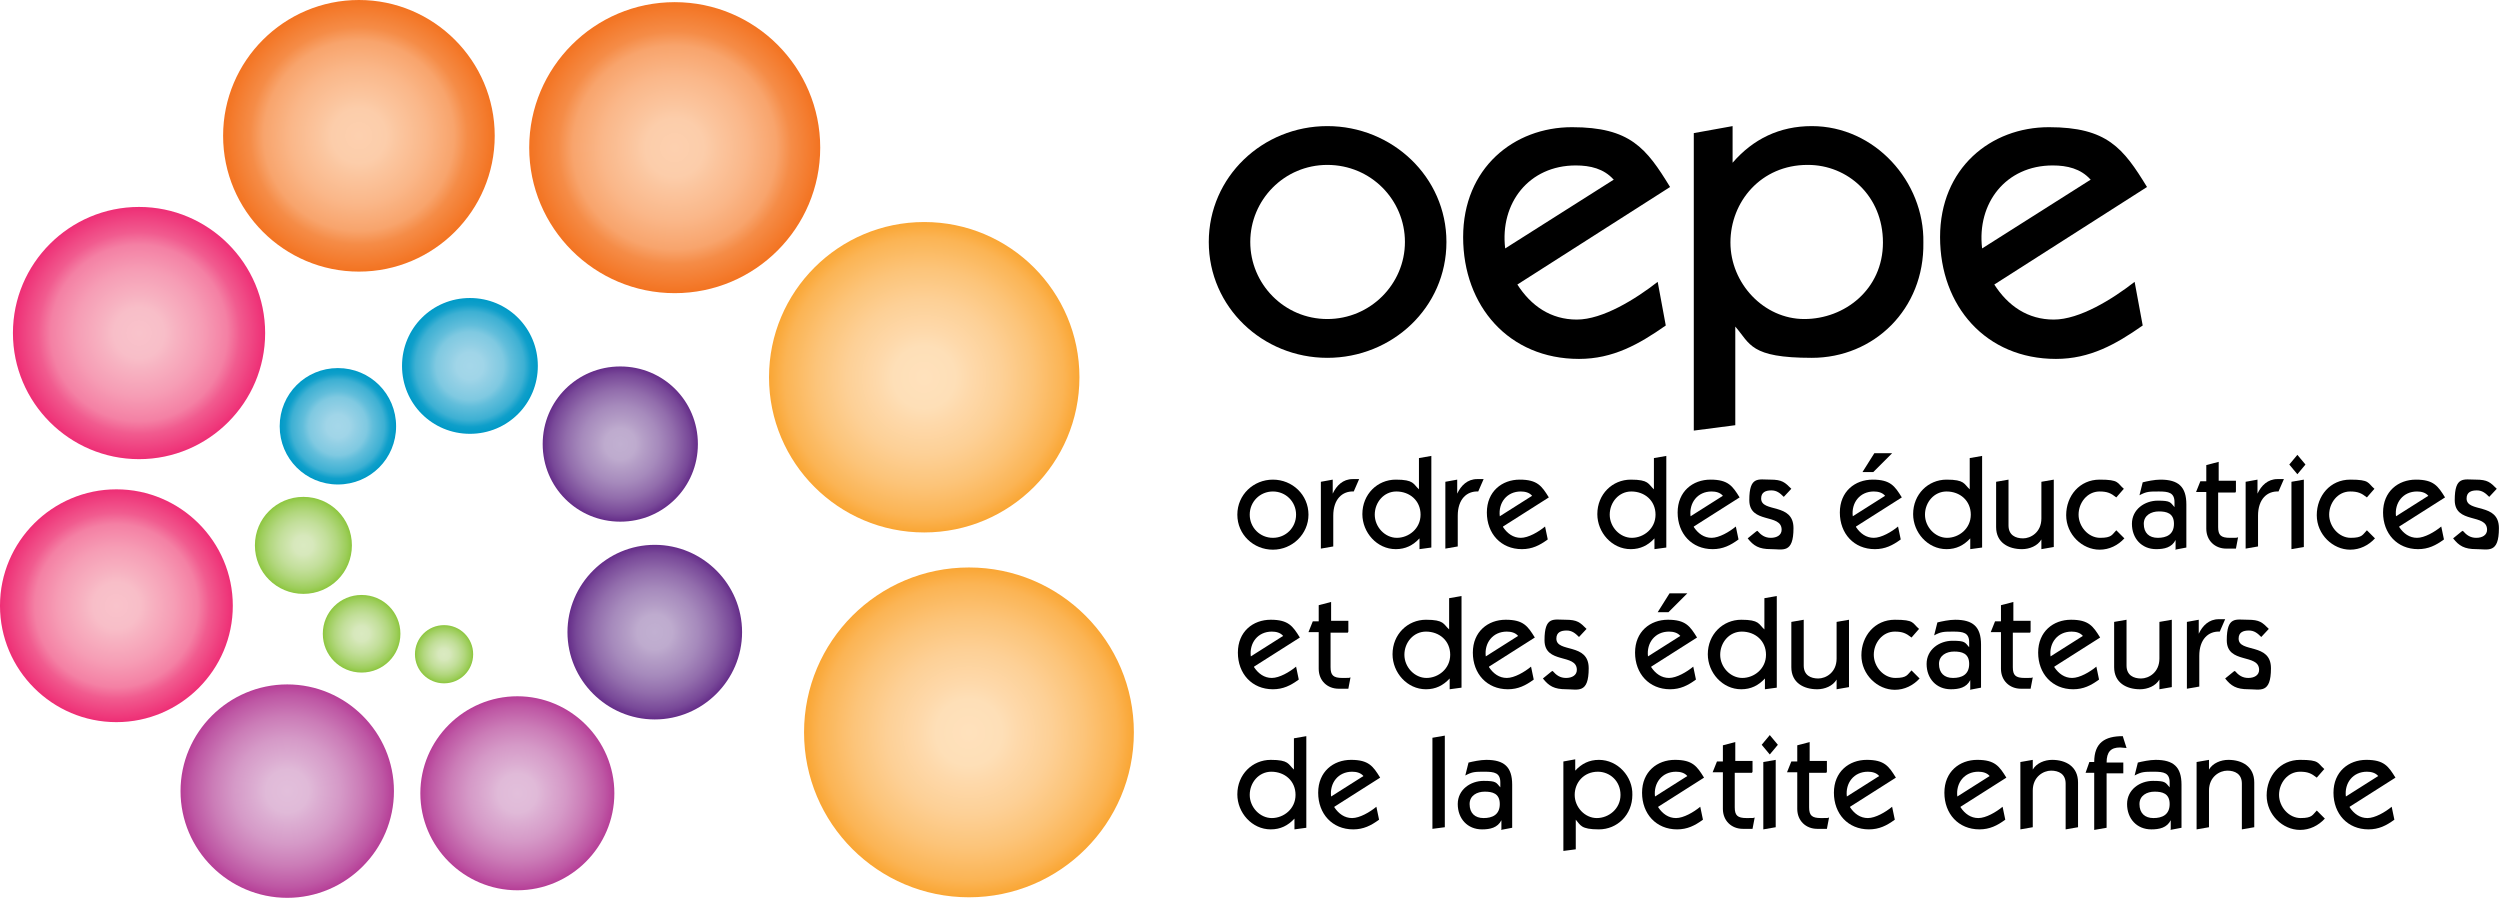<?xml version="1.0" encoding="UTF-8"?>
<svg xmlns="http://www.w3.org/2000/svg" xmlns:xlink="http://www.w3.org/1999/xlink" id="Layer_1" data-name="Layer 1" version="1.1" viewBox="0 0 463.9 166.6">
  <defs>
    <style>
      .cls-1 {
        fill: url(#New_Gradient_Swatch_4);
      }

      .cls-1, .cls-2, .cls-3, .cls-4, .cls-5, .cls-6, .cls-7, .cls-8, .cls-9, .cls-10, .cls-11, .cls-12, .cls-13, .cls-14, .cls-15, .cls-16 {
        stroke-width: 0px;
      }

      .cls-2 {
        fill: url(#New_Gradient_Swatch_5);
      }

      .cls-3 {
        fill: url(#New_Gradient_Swatch_8);
      }

      .cls-4 {
        fill: url(#New_Gradient_Swatch_6);
      }

      .cls-5 {
        fill: url(#New_Gradient_Swatch_7);
      }

      .cls-6 {
        fill: url(#New_Gradient_Swatch_1);
      }

      .cls-7 {
        fill: url(#New_Gradient_Swatch_2);
      }

      .cls-8 {
        fill: url(#New_Gradient_Swatch_8-2);
      }

      .cls-9 {
        fill: url(#New_Gradient_Swatch_5-2);
      }

      .cls-10 {
        fill: url(#New_Gradient_Swatch_6-2);
      }

      .cls-11 {
        fill: url(#New_Gradient_Swatch_1-2);
      }

      .cls-12 {
        fill: url(#New_Gradient_Swatch_7-3);
      }

      .cls-13 {
        fill: url(#New_Gradient_Swatch_7-2);
      }

      .cls-14 {
        fill: url(#New_Gradient_Swatch_2-2);
      }

      .cls-15 {
        fill: url(#New_Gradient_Swatch_4-2);
      }

      .cls-16 {
        fill: #000;
      }
    </style>
    <radialGradient id="New_Gradient_Swatch_2" data-name="New Gradient Swatch 2" cx="125.2" cy="27.4" fx="125.2" fy="27.4" r="27" gradientUnits="userSpaceOnUse">
      <stop offset="0" stop-color="#fdd0af"></stop>
      <stop offset=".2" stop-color="#fccdaa"></stop>
      <stop offset=".3" stop-color="#fbc59e"></stop>
      <stop offset=".5" stop-color="#fab789"></stop>
      <stop offset=".7" stop-color="#f8a46c"></stop>
      <stop offset=".8" stop-color="#f58c47"></stop>
      <stop offset="1" stop-color="#f37321"></stop>
    </radialGradient>
    <radialGradient id="New_Gradient_Swatch_1" data-name="New Gradient Swatch 1" cx="171.5" cy="70" fx="171.5" fy="70" r="28.8" gradientUnits="userSpaceOnUse">
      <stop offset="0" stop-color="#ffe1bc"></stop>
      <stop offset=".2" stop-color="#fedfb7"></stop>
      <stop offset=".3" stop-color="#fed9ab"></stop>
      <stop offset=".5" stop-color="#fdd096"></stop>
      <stop offset=".7" stop-color="#fcc479"></stop>
      <stop offset=".9" stop-color="#fbb454"></stop>
      <stop offset="1" stop-color="#faa634"></stop>
    </radialGradient>
    <radialGradient id="New_Gradient_Swatch_1-2" data-name="New Gradient Swatch 1" cx="179.8" cy="135.9" fx="179.8" fy="135.9" r="30.6" xlink:href="#New_Gradient_Swatch_1"></radialGradient>
    <radialGradient id="New_Gradient_Swatch_2-2" data-name="New Gradient Swatch 2" cx="66.6" cy="25.2" fx="66.6" fy="25.2" r="25.2" xlink:href="#New_Gradient_Swatch_2"></radialGradient>
    <radialGradient id="New_Gradient_Swatch_4" data-name="New Gradient Swatch 4" cx="25.8" cy="61.8" fx="25.8" fy="61.8" r="23.4" gradientUnits="userSpaceOnUse">
      <stop offset="0" stop-color="#f9c3cb"></stop>
      <stop offset=".2" stop-color="#f8bec8"></stop>
      <stop offset=".3" stop-color="#f7b2c1"></stop>
      <stop offset=".5" stop-color="#f69db5"></stop>
      <stop offset=".7" stop-color="#f480a4"></stop>
      <stop offset=".8" stop-color="#f15b8f"></stop>
      <stop offset="1" stop-color="#ee2e75"></stop>
      <stop offset="1" stop-color="#ee2b74"></stop>
    </radialGradient>
    <radialGradient id="New_Gradient_Swatch_4-2" data-name="New Gradient Swatch 4" cx="21.6" cy="112.4" fx="21.6" fy="112.4" r="21.6" xlink:href="#New_Gradient_Swatch_4"></radialGradient>
    <radialGradient id="New_Gradient_Swatch_8" data-name="New Gradient Swatch 8" cx="53.3" cy="146.8" fx="53.3" fy="146.8" r="19.8" gradientUnits="userSpaceOnUse">
      <stop offset="0" stop-color="#e2bfdb"></stop>
      <stop offset=".2" stop-color="#e0bad8"></stop>
      <stop offset=".3" stop-color="#dcaed2"></stop>
      <stop offset=".5" stop-color="#d599c7"></stop>
      <stop offset=".7" stop-color="#cb7cb7"></stop>
      <stop offset=".9" stop-color="#be57a4"></stop>
      <stop offset="1" stop-color="#b63e97"></stop>
    </radialGradient>
    <radialGradient id="New_Gradient_Swatch_8-2" data-name="New Gradient Swatch 8" cx="96" cy="147.2" fx="96" fy="147.2" r="18" xlink:href="#New_Gradient_Swatch_8"></radialGradient>
    <radialGradient id="New_Gradient_Swatch_5" data-name="New Gradient Swatch 5" cx="121.5" cy="117.3" fx="121.5" fy="117.3" r="16.2" gradientUnits="userSpaceOnUse">
      <stop offset="0" stop-color="#c1b0d1"></stop>
      <stop offset=".2" stop-color="#beabce"></stop>
      <stop offset=".3" stop-color="#b59fc7"></stop>
      <stop offset=".5" stop-color="#a68abc"></stop>
      <stop offset=".7" stop-color="#926dac"></stop>
      <stop offset=".9" stop-color="#784898"></stop>
      <stop offset="1" stop-color="#652d89"></stop>
    </radialGradient>
    <radialGradient id="New_Gradient_Swatch_5-2" data-name="New Gradient Swatch 5" cx="115.1" cy="82.4" fx="115.1" fy="82.4" r="14.4" xlink:href="#New_Gradient_Swatch_5"></radialGradient>
    <radialGradient id="New_Gradient_Swatch_6" data-name="New Gradient Swatch 6" cx="87.2" cy="67.9" fx="87.2" fy="67.9" r="12.6" gradientUnits="userSpaceOnUse">
      <stop offset="0" stop-color="#a5d7e9"></stop>
      <stop offset=".2" stop-color="#a0d5e8"></stop>
      <stop offset=".3" stop-color="#94d0e5"></stop>
      <stop offset=".5" stop-color="#7fc9e1"></stop>
      <stop offset=".6" stop-color="#62bedb"></stop>
      <stop offset=".8" stop-color="#3db0d3"></stop>
      <stop offset=".9" stop-color="#0f9fca"></stop>
      <stop offset="1" stop-color="#009ac7"></stop>
    </radialGradient>
    <radialGradient id="New_Gradient_Swatch_6-2" data-name="New Gradient Swatch 6" cx="62.7" cy="79.1" fx="62.7" fy="79.1" r="10.8" xlink:href="#New_Gradient_Swatch_6"></radialGradient>
    <radialGradient id="New_Gradient_Swatch_7" data-name="New Gradient Swatch 7" cx="56.3" cy="101.2" fx="56.3" fy="101.2" r="9" gradientUnits="userSpaceOnUse">
      <stop offset="0" stop-color="#daeac1"></stop>
      <stop offset=".2" stop-color="#d7e8bc"></stop>
      <stop offset=".3" stop-color="#d0e5b0"></stop>
      <stop offset=".5" stop-color="#c3df9b"></stop>
      <stop offset=".7" stop-color="#b2d77e"></stop>
      <stop offset=".9" stop-color="#9ccd59"></stop>
      <stop offset="1" stop-color="#8dc63f"></stop>
    </radialGradient>
    <radialGradient id="New_Gradient_Swatch_7-2" data-name="New Gradient Swatch 7" cx="67.1" cy="117.6" fx="67.1" fy="117.6" r="7.2" xlink:href="#New_Gradient_Swatch_7"></radialGradient>
    <radialGradient id="New_Gradient_Swatch_7-3" data-name="New Gradient Swatch 7" cx="82.4" cy="121.4" fx="82.4" fy="121.4" r="5.4" xlink:href="#New_Gradient_Swatch_7"></radialGradient>
  </defs>
  <g>
    <path class="cls-7" d="M152.2,27.4c0,14.9-12.1,27-27,27-14.9,0-27-12.1-27-27,0-14.9,12.1-27,27-27,14.9,0,27,12.1,27,27Z"></path>
    <path class="cls-6" d="M200.3,70c0,15.9-12.9,28.8-28.8,28.8-15.9,0-28.8-12.9-28.8-28.8,0-15.9,12.9-28.8,28.8-28.8,15.9,0,28.8,12.9,28.8,28.8Z"></path>
    <path class="cls-11" d="M210.4,135.9c0,16.9-13.7,30.6-30.6,30.6-16.9,0-30.6-13.7-30.6-30.6s13.7-30.6,30.6-30.6,30.6,13.7,30.6,30.6Z"></path>
    <path class="cls-14" d="M91.8,25.2c0,13.9-11.3,25.2-25.2,25.2s-25.2-11.3-25.2-25.2S52.7,0,66.6,0C80.5,0,91.8,11.3,91.8,25.2Z"></path>
    <path class="cls-1" d="M49.2,61.8c0,12.9-10.5,23.4-23.4,23.4-12.9,0-23.4-10.5-23.4-23.4s10.5-23.4,23.4-23.4c12.9,0,23.4,10.5,23.4,23.4Z"></path>
    <path class="cls-15" d="M43.2,112.4c0,11.9-9.7,21.6-21.6,21.6-11.9,0-21.6-9.7-21.6-21.6,0-11.9,9.7-21.6,21.6-21.6,11.9,0,21.6,9.7,21.6,21.6Z"></path>
    <path class="cls-3" d="M73.1,146.8c0,10.9-8.9,19.8-19.8,19.8-10.9,0-19.8-8.9-19.8-19.8,0-10.9,8.9-19.8,19.8-19.8,10.9,0,19.8,8.9,19.8,19.8Z"></path>
    <path class="cls-8" d="M114,147.2c0,9.9-8.1,18-18,18s-18-8.1-18-18,8.1-18,18-18c9.9,0,18,8.1,18,18Z"></path>
    <path class="cls-2" d="M137.7,117.3c0,8.9-7.3,16.2-16.2,16.2s-16.2-7.3-16.2-16.2,7.3-16.2,16.2-16.2c8.9,0,16.2,7.3,16.2,16.2Z"></path>
    <path class="cls-9" d="M129.5,82.4c0,8-6.4,14.4-14.4,14.4-8,0-14.4-6.4-14.4-14.4,0-8,6.4-14.4,14.4-14.4,8,0,14.4,6.4,14.4,14.4Z"></path>
    <path class="cls-4" d="M99.8,67.9c0,7-5.6,12.6-12.6,12.6-7,0-12.6-5.6-12.6-12.6,0-7,5.6-12.6,12.6-12.6s12.6,5.6,12.6,12.6Z"></path>
    <path class="cls-10" d="M73.5,79.1c0,6-4.8,10.8-10.8,10.8-6,0-10.8-4.8-10.8-10.8,0-6,4.8-10.8,10.8-10.8,6,0,10.8,4.8,10.8,10.8Z"></path>
    <path class="cls-5" d="M65.3,101.2c0,5-4,9-9,9-5,0-9-4-9-9s4-9,9-9c5,0,9,4,9,9Z"></path>
    <path class="cls-13" d="M74.3,117.6c0,4-3.2,7.2-7.2,7.2-4,0-7.2-3.2-7.2-7.2,0-4,3.2-7.2,7.2-7.2,4,0,7.2,3.2,7.2,7.2Z"></path>
    <path class="cls-12" d="M87.8,121.4c0,3-2.4,5.4-5.4,5.4s-5.4-2.4-5.4-5.4,2.4-5.4,5.4-5.4,5.4,2.4,5.4,5.4Z"></path>
  </g>
  <g>
    <g>
      <path class="cls-16" d="M268.4,44.9c0,12.2-10.1,21.5-22.1,21.5s-22-9.4-22-21.5,10-21.5,22-21.5,22.1,9.4,22.1,21.5ZM246.3,30.6c-8,0-14.3,6.5-14.3,14.3s6.3,14.3,14.3,14.3,14.4-6.5,14.4-14.3-6.3-14.3-14.4-14.3Z"></path>
      <path class="cls-16" d="M281.5,52.7c2.6,4.1,6.3,6.6,11.1,6.6s10.9-3.8,15-7l1.5,8.1c-5,3.5-9.8,6.2-16.1,6.2-13,0-21.5-9.8-21.5-22.6s9.4-20.4,20.2-20.4,13.8,3.9,18.2,11.1l-28.5,18.2ZM299.4,33.3c-1.8-2-4.3-2.6-7-2.6-8.7,0-14.1,7-13.1,15.4l20.2-12.8Z"></path>
      <path class="cls-16" d="M321.5,30.2c3.8-4.4,8.7-6.8,14.7-6.8,11.7,0,20.9,10.3,20.7,21.6.2,12.4-9.2,21.4-20.7,21.4s-11.4-2.6-14.2-5.8v18.3l-7.7,1V24.7l7.2-1.3v6.8ZM335.4,30.6c-8.6,0-14.3,6.8-14.3,14.4s6.2,14.2,13.7,14.2,14.6-5.5,14.6-14.2-6.6-14.4-13.9-14.4Z"></path>
      <path class="cls-16" d="M370,52.7c2.6,4.1,6.3,6.6,11.1,6.6s10.9-3.8,15-7l1.5,8.1c-5,3.5-9.8,6.2-16.1,6.2-13,0-21.5-9.8-21.5-22.6s9.4-20.4,20.2-20.4,13.8,3.9,18.2,11.1l-28.5,18.2ZM387.9,33.3c-1.8-2-4.3-2.6-7-2.6-8.7,0-14.1,7-13.1,15.4l20.2-12.8Z"></path>
    </g>
    <g>
      <path class="cls-16" d="M242.8,95.5c0,3.6-3,6.5-6.6,6.5s-6.6-2.8-6.6-6.5,3-6.5,6.6-6.5,6.6,2.8,6.6,6.5ZM236.2,91.2c-2.4,0-4.3,1.9-4.3,4.3s1.9,4.3,4.3,4.3,4.3-1.9,4.3-4.3-1.9-4.3-4.3-4.3Z"></path>
      <path class="cls-16" d="M245.1,101.9v-12.5l2.2-.4v2.6h0c.7-1.5,1.9-2.7,3.7-2.7h1.2l-1,2.3c-2.1-.1-3.8,1.4-3.8,4.5v5.7l-2.3.4Z"></path>
      <path class="cls-16" d="M263.4,99.9c-1.2,1.3-2.6,2-4.4,2-3.5,0-6.2-3.1-6.2-6.5,0-3.7,2.8-6.4,6.2-6.4s3.2.8,4.3,1.8v-5.8l2.3-.4v17l-2.2.3v-1.9ZM259.1,91.2c-2.3,0-4,2-4,4.3s1.9,4.3,4.1,4.3,4.4-1.7,4.4-4.3-2-4.3-4.5-4.3Z"></path>
      <path class="cls-16" d="M268.2,101.9v-12.5l2.2-.4v2.6h0c.7-1.5,1.9-2.7,3.7-2.7h1.2l-1,2.3c-2.1-.1-3.8,1.4-3.8,4.5v5.7l-2.3.4Z"></path>
      <path class="cls-16" d="M278.9,97.8c.8,1.2,1.9,2,3.3,2s3.3-1.1,4.5-2.1l.5,2.4c-1.5,1.1-2.9,1.8-4.8,1.8-3.9,0-6.5-2.9-6.5-6.8s2.8-6.1,6.1-6.1,4.1,1.2,5.4,3.3l-8.5,5.4ZM284.3,92c-.5-.6-1.3-.8-2.1-.8-2.6,0-4.2,2.1-3.9,4.6l6-3.8Z"></path>
      <path class="cls-16" d="M307,99.9c-1.2,1.3-2.6,2-4.4,2-3.5,0-6.2-3.1-6.2-6.5,0-3.7,2.8-6.4,6.2-6.4s3.2.8,4.3,1.8v-5.8l2.3-.4v17l-2.2.3v-1.9ZM302.7,91.2c-2.3,0-4,2-4,4.3s1.9,4.3,4.1,4.3,4.4-1.7,4.4-4.3-2-4.3-4.5-4.3Z"></path>
      <path class="cls-16" d="M314.3,97.8c.8,1.2,1.9,2,3.3,2s3.3-1.1,4.5-2.1l.5,2.4c-1.5,1.1-2.9,1.8-4.8,1.8-3.9,0-6.5-2.9-6.5-6.8s2.8-6.1,6.1-6.1,4.1,1.2,5.4,3.3l-8.5,5.4ZM319.7,92c-.5-.6-1.3-.8-2.1-.8-2.6,0-4.2,2.1-3.9,4.6l6-3.8Z"></path>
      <path class="cls-16" d="M326.1,98.5c.7.8,1.4,1.3,2.5,1.3s2-.5,2-1.5c0-3.1-6-1-6-5.5s1.7-3.8,3.9-3.8,2.7.5,3.9,1.7l-1.4,1.5c-.7-.7-1.3-1.2-2.3-1.2s-1.9.3-1.9,1.5c0,2.7,6,.7,6,5.5s-2,3.9-4.2,3.9-3.2-.6-4.3-2l1.6-1.3Z"></path>
      <path class="cls-16" d="M344.4,97.8c.8,1.2,1.9,2,3.3,2s3.3-1.1,4.5-2.1l.5,2.4c-1.5,1.1-2.9,1.8-4.8,1.8-3.9,0-6.5-2.9-6.5-6.8s2.8-6.1,6.1-6.1,4.1,1.2,5.4,3.3l-8.5,5.4ZM349.8,92c-.5-.6-1.3-.8-2.1-.8-2.6,0-4.2,2.1-3.9,4.6l6-3.8ZM347.8,84.1h3.3l-3.5,3.5h-2l2.2-3.5Z"></path>
      <path class="cls-16" d="M365.6,99.9c-1.2,1.3-2.6,2-4.4,2-3.5,0-6.2-3.1-6.2-6.5,0-3.7,2.8-6.4,6.2-6.4s3.2.8,4.3,1.8v-5.8l2.3-.4v17l-2.2.3v-1.9ZM361.2,91.2c-2.3,0-4,2-4,4.3s1.9,4.3,4.1,4.3,4.4-1.7,4.4-4.3-2-4.3-4.5-4.3Z"></path>
      <path class="cls-16" d="M381.1,89v12.5l-2.3.4v-1.8h0c-.7,1.2-2.2,1.8-3.6,1.8-2.5,0-4.8-1.2-4.8-4.1v-8.4l2.3-.4v8.5c0,1.8,1.3,2.4,2.7,2.4s3.4-1.1,3.4-3.7v-6.8l2.3-.4Z"></path>
      <path class="cls-16" d="M392.7,92.3c-1-.8-1.7-1.1-3.1-1.1-2.3,0-3.9,2.1-3.9,4.3s1.8,4.3,4,4.3,2.2-.6,3-1.4l1.5,1.5c-1.2,1.3-2.8,2.1-4.6,2.1-3.2,0-6.2-2.8-6.2-6.4s2.5-6.6,6.2-6.6,3.2.6,4.5,1.7l-1.4,1.6Z"></path>
      <path class="cls-16" d="M403.7,101.9v-1.7h0c-.7,1.4-2.1,1.7-3.6,1.7-2.7,0-4.5-2-4.5-4.7s2.4-4.3,4.8-4.3,2.3.3,3.1,1.2v-.9c0-1.8-1.1-2-2.9-2s-2.3,0-3.6.7l.6-2.4c.8-.2,2.2-.5,3.3-.5,3.3,0,4.8,1.3,4.8,4.6v8l-2.1.4ZM397.8,97.2c0,1.7,1,2.6,2.6,2.6s3-.6,3-2.6-1.4-2.3-2.8-2.3-2.8.7-2.8,2.3Z"></path>
      <path class="cls-16" d="M414.8,91.4h-3.2v6.4c0,1.5.5,2,2.2,2s1,0,1.5-.1l-.4,2.1c-.5,0-.9,0-1.8,0-2.1,0-3.7-1.5-3.7-3.7v-6.8h-1.9l.8-2h1.1v-3l2.3-.6v3.5h3.2v2Z"></path>
      <path class="cls-16" d="M416.7,101.9v-12.5l2.2-.4v2.6h0c.7-1.5,1.9-2.7,3.7-2.7h1.2l-1,2.3c-2.1-.1-3.8,1.4-3.8,4.5v5.7l-2.3.4Z"></path>
      <path class="cls-16" d="M426.3,84.4l1.5,1.8-1.5,1.8-1.5-1.8,1.5-1.8ZM425.2,101.9v-12.5l2.3-.4v12.5l-2.3.4Z"></path>
      <path class="cls-16" d="M439.2,92.3c-1-.8-1.7-1.1-3.1-1.1-2.3,0-3.9,2.1-3.9,4.3s1.8,4.3,4,4.3,2.2-.6,3-1.4l1.5,1.5c-1.2,1.3-2.8,2.1-4.6,2.1-3.2,0-6.2-2.8-6.2-6.4s2.5-6.6,6.2-6.6,3.2.6,4.5,1.7l-1.4,1.6Z"></path>
      <path class="cls-16" d="M445.2,97.8c.8,1.2,1.9,2,3.3,2s3.3-1.1,4.5-2.1l.5,2.4c-1.5,1.1-2.9,1.8-4.8,1.8-3.9,0-6.5-2.9-6.5-6.8s2.8-6.1,6.1-6.1,4.1,1.2,5.4,3.3l-8.5,5.4ZM450.6,92c-.5-.6-1.3-.8-2.1-.8-2.6,0-4.2,2.1-3.9,4.6l6-3.8Z"></path>
      <path class="cls-16" d="M457,98.5c.7.8,1.4,1.3,2.5,1.3s2-.5,2-1.5c0-3.1-6-1-6-5.5s1.7-3.8,3.9-3.8,2.7.5,3.9,1.7l-1.4,1.5c-.7-.7-1.3-1.2-2.3-1.2s-1.9.3-1.9,1.5c0,2.7,6,.7,6,5.5s-2,3.9-4.2,3.9-3.2-.6-4.3-2l1.6-1.3Z"></path>
      <path class="cls-16" d="M232.7,123.8c.8,1.2,1.9,2,3.3,2s3.3-1.1,4.5-2.1l.5,2.4c-1.5,1.1-2.9,1.8-4.8,1.8-3.9,0-6.5-2.9-6.5-6.8s2.8-6.1,6.1-6.1,4.1,1.2,5.4,3.3l-8.5,5.4ZM238.1,118c-.5-.6-1.3-.8-2.1-.8-2.6,0-4.2,2.1-3.9,4.6l6-3.8Z"></path>
      <path class="cls-16" d="M250.1,117.4h-3.2v6.4c0,1.5.5,2,2.2,2s1,0,1.5-.1l-.4,2.1c-.5,0-.9,0-1.8,0-2.1,0-3.7-1.5-3.7-3.7v-6.8h-1.9l.8-2h1.1v-3l2.3-.6v3.5h3.2v2Z"></path>
      <path class="cls-16" d="M269,125.9c-1.2,1.3-2.6,2-4.4,2-3.5,0-6.2-3.1-6.2-6.5,0-3.7,2.8-6.4,6.2-6.4s3.2.8,4.3,1.8v-5.8l2.3-.4v17l-2.2.3v-1.9ZM264.6,117.2c-2.3,0-4,2-4,4.3s1.9,4.3,4.1,4.3,4.4-1.7,4.4-4.3-2-4.3-4.5-4.3Z"></path>
      <path class="cls-16" d="M276.3,123.8c.8,1.2,1.9,2,3.3,2s3.3-1.1,4.5-2.1l.5,2.4c-1.5,1.1-2.9,1.8-4.8,1.8-3.9,0-6.5-2.9-6.5-6.8s2.8-6.1,6.1-6.1,4.1,1.2,5.4,3.3l-8.5,5.4ZM281.7,118c-.5-.6-1.3-.8-2.1-.8-2.6,0-4.2,2.1-3.9,4.6l6-3.8Z"></path>
      <path class="cls-16" d="M288.1,124.5c.7.8,1.4,1.3,2.5,1.3s2-.5,2-1.5c0-3.1-6-1-6-5.5s1.7-3.8,3.9-3.8,2.7.5,3.9,1.7l-1.4,1.5c-.7-.7-1.3-1.2-2.3-1.2s-1.9.3-1.9,1.5c0,2.7,6,.7,6,5.5s-2,3.9-4.2,3.9-3.2-.6-4.3-2l1.6-1.3Z"></path>
      <path class="cls-16" d="M306.4,123.8c.8,1.2,1.9,2,3.3,2s3.3-1.1,4.5-2.1l.5,2.4c-1.5,1.1-2.9,1.8-4.8,1.8-3.9,0-6.5-2.9-6.5-6.8s2.8-6.1,6.1-6.1,4.1,1.2,5.4,3.3l-8.5,5.4ZM311.8,118c-.5-.6-1.3-.8-2.1-.8-2.6,0-4.2,2.1-3.9,4.6l6-3.8ZM309.8,110.1h3.3l-3.5,3.5h-2l2.2-3.5Z"></path>
      <path class="cls-16" d="M327.5,125.9c-1.2,1.3-2.6,2-4.4,2-3.5,0-6.2-3.1-6.2-6.5,0-3.7,2.8-6.4,6.2-6.4s3.2.8,4.3,1.8v-5.8l2.3-.4v17l-2.2.3v-1.9ZM323.2,117.2c-2.3,0-4,2-4,4.3s1.9,4.3,4.1,4.3,4.4-1.7,4.4-4.3-2-4.3-4.5-4.3Z"></path>
      <path class="cls-16" d="M343.1,115v12.5l-2.3.4v-1.8h0c-.7,1.2-2.2,1.8-3.6,1.8-2.5,0-4.8-1.2-4.8-4.1v-8.4l2.3-.4v8.5c0,1.8,1.3,2.4,2.7,2.4s3.4-1.1,3.4-3.7v-6.8l2.3-.4Z"></path>
      <path class="cls-16" d="M354.7,118.3c-1-.8-1.7-1.1-3.1-1.1-2.3,0-3.9,2.1-3.9,4.3s1.8,4.3,4,4.3,2.2-.6,3-1.4l1.5,1.5c-1.2,1.3-2.8,2.1-4.6,2.1-3.2,0-6.2-2.8-6.2-6.4s2.5-6.6,6.2-6.6,3.2.6,4.5,1.7l-1.4,1.6Z"></path>
      <path class="cls-16" d="M365.6,127.9v-1.7h0c-.7,1.4-2.1,1.7-3.6,1.7-2.7,0-4.5-2-4.5-4.7s2.4-4.3,4.8-4.3,2.3.3,3.1,1.2v-.9c0-1.8-1.1-2-2.9-2s-2.3,0-3.6.7l.6-2.4c.8-.2,2.2-.5,3.3-.5,3.3,0,4.8,1.3,4.8,4.6v8l-2.1.4ZM359.8,123.2c0,1.7,1,2.6,2.6,2.6s3-.6,3-2.6-1.4-2.3-2.8-2.3-2.8.7-2.8,2.3Z"></path>
      <path class="cls-16" d="M376.7,117.4h-3.2v6.4c0,1.5.5,2,2.2,2s1,0,1.5-.1l-.4,2.1c-.5,0-.9,0-1.8,0-2.1,0-3.7-1.5-3.7-3.7v-6.8h-1.9l.8-2h1.1v-3l2.3-.6v3.5h3.2v2Z"></path>
      <path class="cls-16" d="M381.2,123.8c.8,1.2,1.9,2,3.3,2s3.3-1.1,4.5-2.1l.5,2.4c-1.5,1.1-2.9,1.8-4.8,1.8-3.9,0-6.5-2.9-6.5-6.8s2.8-6.1,6.1-6.1,4.1,1.2,5.4,3.3l-8.5,5.4ZM386.5,118c-.5-.6-1.3-.8-2.1-.8-2.6,0-4.2,2.1-3.9,4.6l6-3.8Z"></path>
      <path class="cls-16" d="M403,115v12.5l-2.3.4v-1.8h0c-.7,1.2-2.2,1.8-3.6,1.8-2.5,0-4.8-1.2-4.8-4.1v-8.4l2.3-.4v8.5c0,1.8,1.3,2.4,2.7,2.4s3.4-1.1,3.4-3.7v-6.8l2.3-.4Z"></path>
      <path class="cls-16" d="M405.8,127.9v-12.5l2.2-.4v2.6h0c.7-1.5,1.9-2.7,3.7-2.7h1.2l-1,2.3c-2.1-.1-3.8,1.4-3.8,4.5v5.7l-2.3.4Z"></path>
      <path class="cls-16" d="M414.7,124.5c.7.8,1.4,1.3,2.5,1.3s2-.5,2-1.5c0-3.1-6-1-6-5.5s1.7-3.8,3.9-3.8,2.7.5,3.9,1.7l-1.4,1.5c-.7-.7-1.3-1.2-2.3-1.2s-1.9.3-1.9,1.5c0,2.7,6,.7,6,5.5s-2,3.9-4.2,3.9-3.2-.6-4.3-2l1.6-1.3Z"></path>
      <path class="cls-16" d="M240.2,151.9c-1.2,1.3-2.6,2-4.4,2-3.5,0-6.2-3.1-6.2-6.5,0-3.7,2.8-6.4,6.2-6.4s3.2.8,4.3,1.8v-5.8l2.3-.4v17l-2.2.3v-1.9ZM235.9,143.2c-2.3,0-4,2-4,4.3s1.9,4.3,4.1,4.3,4.4-1.7,4.4-4.3-2-4.3-4.5-4.3Z"></path>
      <path class="cls-16" d="M247.6,149.8c.8,1.2,1.9,2,3.3,2s3.3-1.1,4.5-2.1l.5,2.4c-1.5,1.1-2.9,1.8-4.8,1.8-3.9,0-6.5-2.9-6.5-6.8s2.8-6.1,6.1-6.1,4.1,1.2,5.4,3.3l-8.5,5.4ZM253,144c-.5-.6-1.3-.8-2.1-.8-2.6,0-4.2,2.1-3.9,4.6l6-3.8Z"></path>
      <path class="cls-16" d="M265.8,153.8v-16.9l2.3-.4v17l-2.3.3Z"></path>
      <path class="cls-16" d="M278.6,153.9v-1.7h0c-.7,1.4-2.1,1.7-3.6,1.7-2.7,0-4.5-2-4.5-4.7s2.4-4.3,4.8-4.3,2.3.3,3.1,1.2v-.9c0-1.8-1.1-2-2.9-2s-2.3,0-3.6.7l.6-2.4c.8-.2,2.2-.5,3.3-.5,3.3,0,4.8,1.3,4.8,4.6v8l-2.1.4ZM272.7,149.2c0,1.7,1,2.6,2.6,2.6s3-.6,3-2.6-1.4-2.3-2.8-2.3-2.8.7-2.8,2.3Z"></path>
      <path class="cls-16" d="M292.3,143c1.2-1.3,2.6-2,4.4-2,3.5,0,6.3,3.1,6.2,6.5,0,3.7-2.8,6.4-6.2,6.4s-3.4-.8-4.3-1.8v5.5l-2.3.3v-16.6l2.2-.4v2ZM296.5,143.2c-2.6,0-4.3,2-4.3,4.3s1.9,4.3,4.1,4.3,4.4-1.7,4.4-4.3-2-4.3-4.2-4.3Z"></path>
      <path class="cls-16" d="M307.7,149.8c.8,1.2,1.9,2,3.3,2s3.3-1.1,4.5-2.1l.5,2.4c-1.5,1.1-2.9,1.8-4.8,1.8-3.9,0-6.5-2.9-6.5-6.8s2.8-6.1,6.1-6.1,4.1,1.2,5.4,3.3l-8.5,5.4ZM313.1,144c-.5-.6-1.3-.8-2.1-.8-2.6,0-4.2,2.1-3.9,4.6l6-3.8Z"></path>
      <path class="cls-16" d="M325.1,143.4h-3.2v6.4c0,1.5.5,2,2.2,2s1,0,1.5-.1l-.4,2.1c-.5,0-.9,0-1.8,0-2.1,0-3.7-1.5-3.7-3.7v-6.8h-1.9l.8-2h1.1v-3l2.3-.6v3.5h3.2v2Z"></path>
      <path class="cls-16" d="M328.4,136.4l1.5,1.8-1.5,1.8-1.5-1.8,1.5-1.8ZM327.2,153.9v-12.5l2.3-.4v12.5l-2.3.4Z"></path>
      <path class="cls-16" d="M338.9,143.4h-3.2v6.4c0,1.5.5,2,2.2,2s1,0,1.5-.1l-.4,2.1c-.5,0-.9,0-1.8,0-2.1,0-3.7-1.5-3.7-3.7v-6.8h-1.9l.8-2h1.1v-3l2.3-.6v3.5h3.2v2Z"></path>
      <path class="cls-16" d="M343.3,149.8c.8,1.2,1.9,2,3.3,2s3.3-1.1,4.5-2.1l.5,2.4c-1.5,1.1-2.9,1.8-4.8,1.8-3.9,0-6.5-2.9-6.5-6.8s2.8-6.1,6.1-6.1,4.1,1.2,5.4,3.3l-8.5,5.4ZM348.7,144c-.5-.6-1.3-.8-2.1-.8-2.6,0-4.2,2.1-3.9,4.6l6-3.8Z"></path>
      <path class="cls-16" d="M363.8,149.8c.8,1.2,1.9,2,3.3,2s3.3-1.1,4.5-2.1l.5,2.4c-1.5,1.1-2.9,1.8-4.8,1.8-3.9,0-6.5-2.9-6.5-6.8s2.8-6.1,6.1-6.1,4.1,1.2,5.4,3.3l-8.5,5.4ZM369.2,144c-.5-.6-1.3-.8-2.1-.8-2.6,0-4.2,2.1-3.9,4.6l6-3.8Z"></path>
      <path class="cls-16" d="M374.9,153.9v-12.5l2.3-.4v1.8h0c.7-1.2,2.2-1.8,3.6-1.8,2.5,0,4.8,1.2,4.8,4.2v8.3l-2.3.4v-8.5c0-1.8-1.3-2.4-2.7-2.4s-3.4,1.1-3.4,3.7v6.8l-2.3.4Z"></path>
      <path class="cls-16" d="M388.6,143.4h-1.6l.7-2h.9c0-3.6,2-4.8,5.3-4.8l.7,2.2c-.4,0-.8-.1-1.2-.1-1.7,0-2.5.8-2.5,2.8h3.1v2h-3.1v10.1l-2.3.4v-10.5Z"></path>
      <path class="cls-16" d="M402.8,153.9v-1.7h0c-.7,1.4-2.1,1.7-3.6,1.7-2.7,0-4.5-2-4.5-4.7s2.4-4.3,4.8-4.3,2.3.3,3.1,1.2v-.9c0-1.8-1.1-2-2.9-2s-2.3,0-3.6.7l.6-2.4c.8-.2,2.2-.5,3.3-.5,3.3,0,4.8,1.3,4.8,4.6v8l-2.1.4ZM397,149.2c0,1.7,1,2.6,2.6,2.6s3-.6,3-2.6-1.4-2.3-2.8-2.3-2.8.7-2.8,2.3Z"></path>
      <path class="cls-16" d="M407.6,153.9v-12.5l2.3-.4v1.8h0c.7-1.2,2.2-1.8,3.6-1.8,2.5,0,4.8,1.2,4.8,4.2v8.3l-2.3.4v-8.5c0-1.8-1.3-2.4-2.7-2.4s-3.4,1.1-3.4,3.7v6.8l-2.3.4Z"></path>
      <path class="cls-16" d="M429.9,144.3c-1-.8-1.7-1.1-3.1-1.1-2.3,0-3.9,2.1-3.9,4.3s1.8,4.3,4,4.3,2.2-.6,3-1.4l1.5,1.5c-1.2,1.3-2.8,2.1-4.6,2.1-3.2,0-6.2-2.8-6.2-6.4s2.5-6.6,6.2-6.6,3.2.6,4.5,1.7l-1.4,1.6Z"></path>
      <path class="cls-16" d="M436,149.8c.8,1.2,1.9,2,3.3,2s3.3-1.1,4.5-2.1l.5,2.4c-1.5,1.1-2.9,1.8-4.8,1.8-3.9,0-6.5-2.9-6.5-6.8s2.8-6.1,6.1-6.1,4.1,1.2,5.4,3.3l-8.5,5.4ZM441.3,144c-.5-.6-1.3-.8-2.1-.8-2.6,0-4.2,2.1-3.9,4.6l6-3.8Z"></path>
    </g>
  </g>
</svg>
